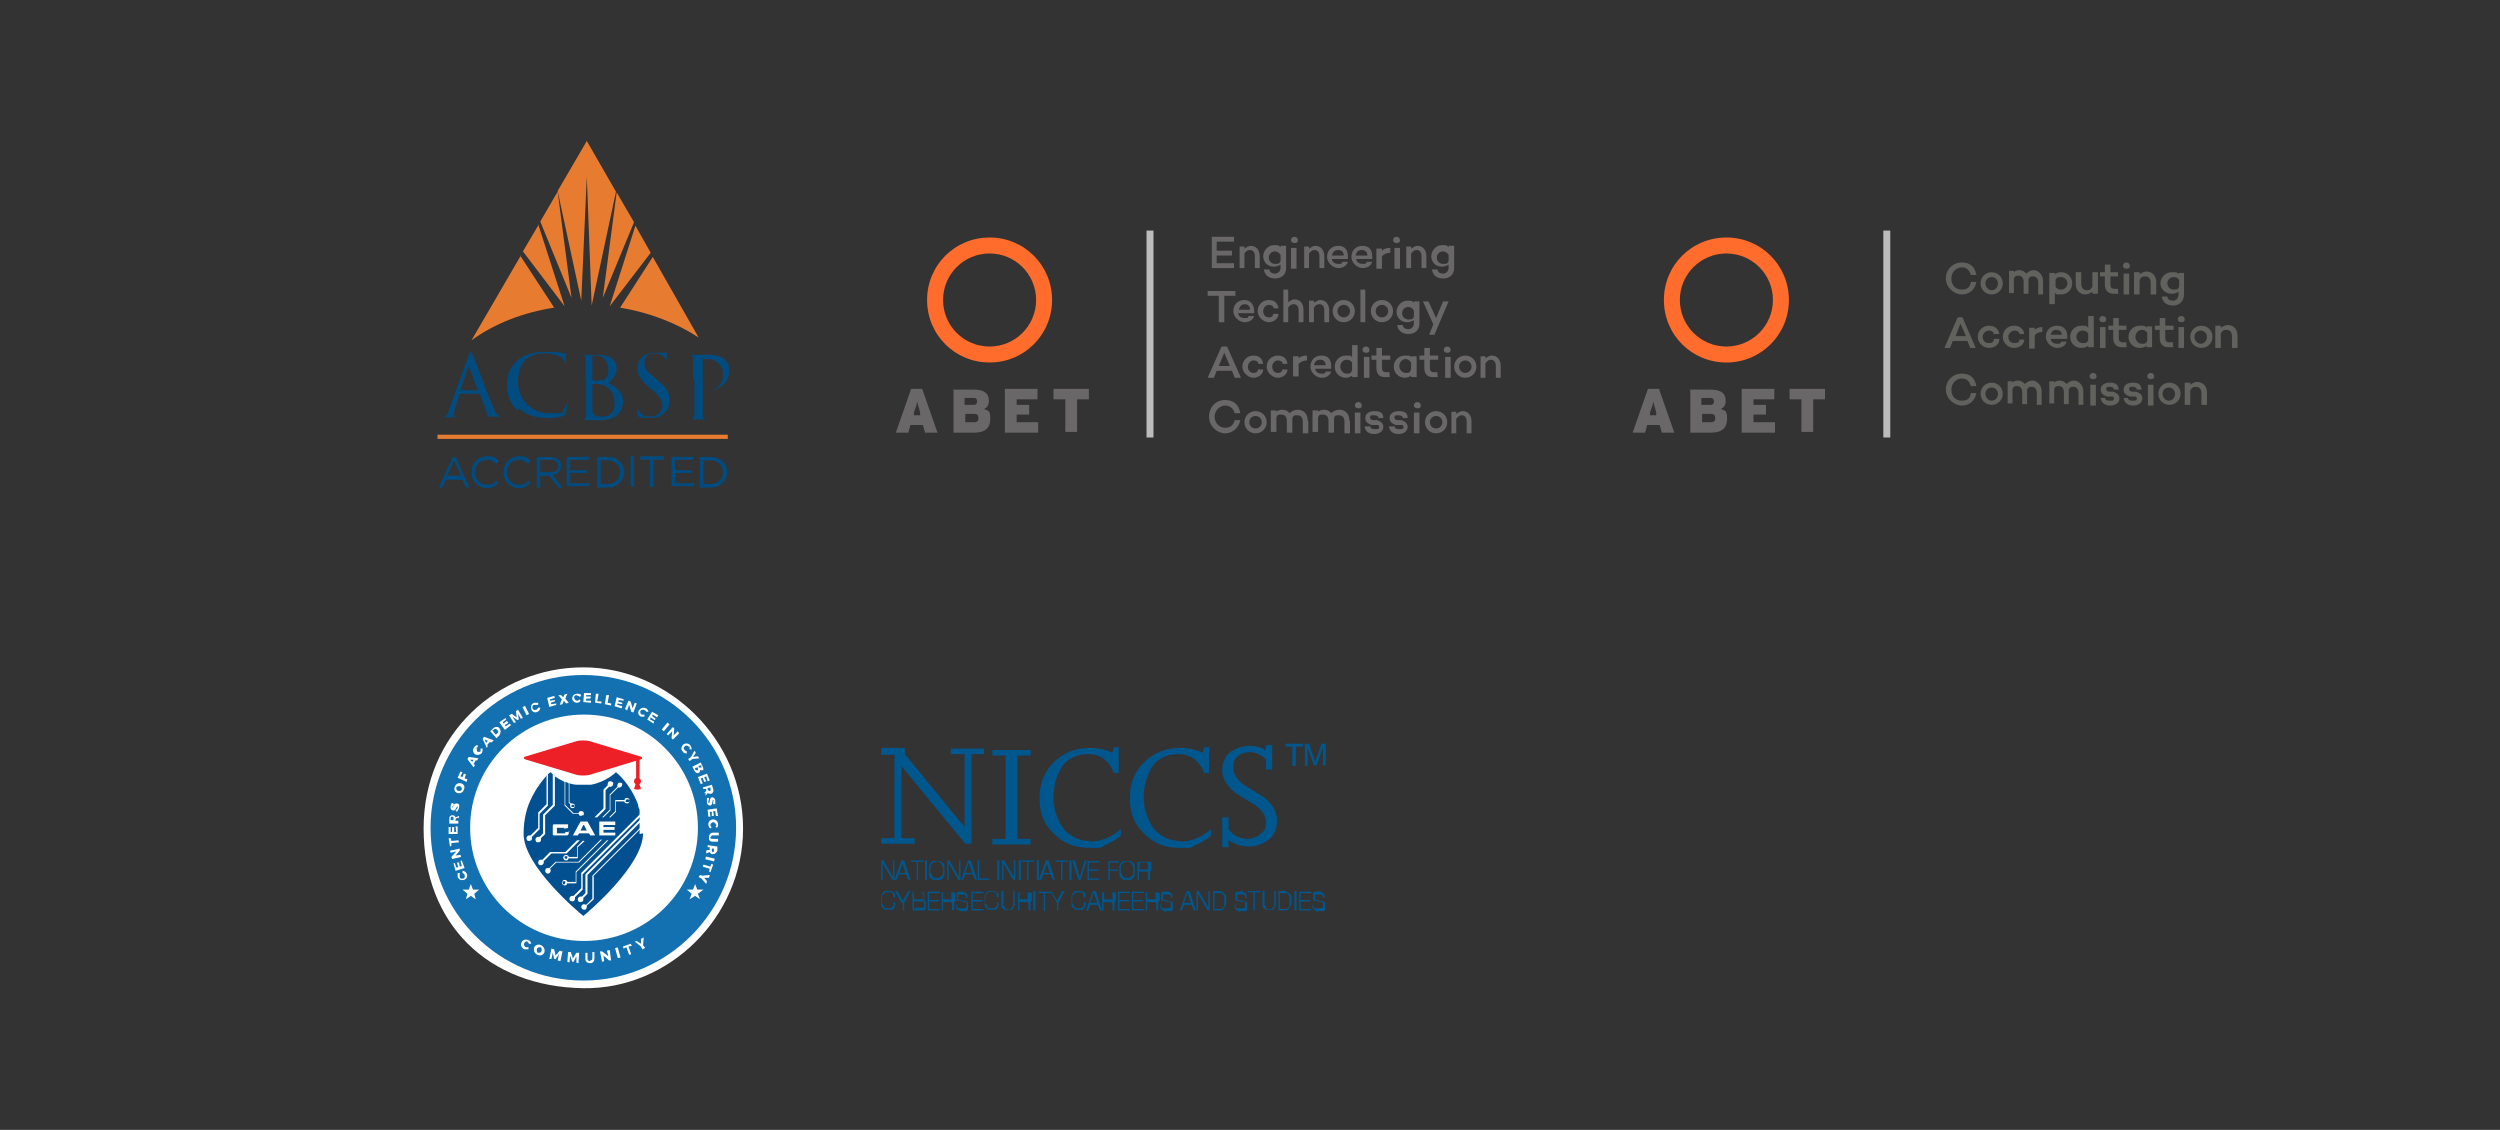 <?xml version="1.0" encoding="UTF-8"?>
<svg id="Layer_1" xmlns="http://www.w3.org/2000/svg" version="1.1" viewBox="0 0 360 162.7">
  <rect x="0" y="0" width="360" height="162.7" fill="#333333" stroke="none"/>
  <!-- Generator: Adobe Illustrator 29.4.0, SVG Export Plug-In . SVG Version: 2.1.0 Build 152)  -->
  <defs>
    <style>
      .st0 {
        fill: #e77c31;
      }

      .st0, .st1, .st2, .st3 {
        fill-rule: evenodd;
      }

      .st4 {
        stroke-width: 0px;
      }

      .st4, .st5 {
        fill: none;
        stroke: #fff;
        stroke-miterlimit: 10;
      }

      .st5 {
        stroke-width: 0px;
      }

      .st6 {
        fill: #ff6c2c;
      }

      .st7 {
        fill: #bdbcbc;
      }

      .st8 {
        fill: #00578e;
      }

      .st1, .st9 {
        fill: #696767;
      }

      .st10 {
        fill: #025090;
      }

      .st11 {
        fill: #fff;
      }

      .st2 {
        fill: #004c80;
      }

      .st12 {
        fill: #1371b2;
      }

      .st13 {
        fill: #ec2026;
      }

      .st3 {
        fill: #61615d;
      }
    </style>
  </defs>
  <g id="_x23_Graphic_x2F_Outlined_x2F_Logos_x2F_Accreditation_x2F_Accreditation-ASBSP">
    <g id="Logo">
      <polygon id="Div-Line" class="st0" points="63 63.2 104.8 63.2 104.8 62.6 63 62.6 63 63.2"/>
      <path id="Logo-Mark" class="st0" d="M74.9,36.8l4.9,7.5c-4.5.7-8.6,2.3-11.9,4.7l7.1-12.2h0ZM94,37l6.6,11.6c-3.2-2.1-7.1-3.6-11.3-4.3,0,0,4.7-7.3,4.7-7.3ZM91.5,32.5l2.2,3.9-5.9,7.7h0s3.7-11.6,3.7-11.6ZM77.5,32.3l3.8,11.8h0l-6-7.9,2.3-3.9h-.1ZM84.5,20.3l4.2,7.3-3.5,16.4h0l-.7-18.6-.8,17.9-3.4-15.8s4.2-7.2,4.2-7.2ZM88.8,27.7l2.5,4.3-4.5,10.9,2-15.2ZM80.3,27.6l2,15.3-4.5-11s2.5-4.3,2.5-4.3Z"/>
      <path id="ACBSP" class="st2" d="M68.8,56.2h0l-1.2-3.3s0,0-.2,0l-1.1,3.3s2.5,0,2.5,0ZM67.5,51.2c0-.4.2-.5.3-.5s0,0,.3.4c.2.5,2.1,5.6,2.9,7.5.4,1.1.8,1.3,1.1,1.4h.6-2.5v-.3l-1.1-3h-2.9l-.7,2.2c0,.3-.2.6-.2.8s.3.4.5.4h.2-2.6c-.6,0-.2,0-.2,0h.5c.6,0,.8-.5,1-1.2l2.8-7.7h0ZM74.5,59.1c-1.2-1.1-1.5-2.5-1.5-3.7s.3-2.3,1.4-3.4c.7-.7,1.9-1.3,3.8-1.3s1.2,0,1.8,0,.9.2,1.3.2.2,0,.2,0v2.3-.3c0-.5-.2-1-.5-1.3-.4-.4-1.4-.7-2.5-.7-1.6,0-2.4.5-2.8.9-.9.9-1.1,2-1.1,3.2,0,2.4,1.8,4.5,4.5,4.5s1.7,0,2.1-.6c.3-.3.4-.8.5-1v-.2.2c0,.2,0,1.2-.3,1.6,0,.2,0,.3-.3.4-.5.2-1.4.3-2.2.3-1.9,0-3.1-.5-4.1-1.3M85.3,56.1v2.7c0,.6,0,.8.4,1,.3.2.9.2,1.1.2.7,0,1.7-.4,1.7-1.8s-.2-1.8-1.2-2.5c-.4-.3-.7-.3-1-.4h-1c-.2,0,0,0,0,0v.7h0ZM85.3,54.8h.8c.5,0,.9,0,1.1-.3.3-.3.4-.7.4-1.2,0-1-.5-2.1-1.7-2.1s-.4,0-.6,0,0,0,0,0v3.3h0s0,.3,0,.3ZM84.3,54.5v-2.7c0-.4,0-.6-.5-.7h-.4,2.9c2,0,2.5,1.2,2.5,1.9,0,1-.6,1.6-1.2,2.2.9.3,2.1,1.2,2.1,2.6s-1,2.7-3.1,2.7-1.5,0-1.6,0h-1.2c-.4,0-.2,0-.2,0h.4c.2,0,.3-.3.4-.7v-4.9h0v-.4h-.1ZM92,60.1s-.2-.2-.2-.5v-1.5h0v.6c.2.9,1,1.3,1.8,1.3,1.2,0,1.8-.9,1.8-1.6s-.4-1.3-1.4-2.2l-.6-.5c-1.3-1.1-1.6-1.8-1.6-2.7,0-1.3,1-2.2,2.6-2.2s.8,0,1.1,0h.5v1.3c0,.8,0,.3,0,.3v-.2s0-.5-.2-.6c0,0-.4-.7-1.5-.7s-1.5.5-1.5,1.4.3,1.1,1.5,2.1l.3.3c1.5,1.1,1.8,1.9,1.8,2.9s-.2,1.4-1,2.1c-.5.4-1.2.5-1.9.5s-1.1,0-1.7-.3M99.8,54.5v-2.7c0-.4,0-.6-.5-.7h-.4,3.2c1.5,0,2.1.5,2.3.7.3.3.6.8.6,1.5,0,1.8-1.3,2.9-3,2.9s-.2,0-.3,0h.3c1.2,0,2.1-.9,2.1-2s0-1.2-.7-1.9-1.4-.6-1.7-.6h-.5v8c0,.4,0,.6.5.7h.6c.2,0,0,0,0,0h-2.9c-.4,0-.2,0-.2,0h.4c.2,0,.3-.3.4-.7v-4.9"/>
      <path id="Accredited" class="st2" d="M66.4,68.5l-1-2.2-1,2.2h2ZM65.1,65.8h.5l2,4.4h-.5l-.5-1.1h-2.4l-.5,1.1h-.5l2-4.4h0ZM67.9,68h0c0-1.2.9-2.3,2.2-2.3s1.3.3,1.7.7l-.3.4c-.4-.3-.8-.6-1.4-.6-1,0-1.7.8-1.7,1.8h0c0,1,.7,1.8,1.7,1.8s1-.2,1.4-.6l.3.3c-.5.5-.9.8-1.7.8-1.2,0-2.2-1-2.2-2.2M72.5,68h0c0-1.2.9-2.3,2.2-2.3s1.3.3,1.7.7l-.3.4c-.4-.3-.8-.6-1.4-.6-1,0-1.7.8-1.7,1.8h0c0,1,.7,1.8,1.7,1.8s1-.2,1.4-.6l.3.3c-.5.5-.9.8-1.7.8-1.2,0-2.2-1-2.2-2.2M79.2,68c.7,0,1.2-.3,1.2-.9h0c0-.5-.4-.9-1.2-.9h-1.4v1.8h1.4ZM77.3,65.8h1.9c.6,0,1,.2,1.3.4.2.2.3.5.3.9h0c0,.7-.5,1.2-1.2,1.3l1.4,1.8h-.6l-1.3-1.7h-1.3v1.7h-.5v-4.4h0ZM81.6,65.8h3.2v.4h-2.7v1.5h2.4v.4h-2.4v1.5h2.8v.4h-3.3v-4.4M86.5,66.2v3.5h1c1.1,0,1.8-.7,1.8-1.7h0c0-1-.7-1.7-1.8-1.7h-1ZM86,65.8h1.5c1.4,0,2.4.9,2.4,2.2h0c0,1.2-1,2.2-2.4,2.2h-1.5v-4.4h0ZM90.8,70.1h.5v-4.4h-.5v4.4ZM93.7,66.2h-1.5v-.5h3.4v.5h-1.5v3.9h-.5v-3.9M96.7,65.8h3.2v.4h-2.7v1.5h2.4v.4h-2.4v1.5h2.8v.4h-3.3v-4.4M101.3,66.2v3.5h1c1.1,0,1.8-.7,1.8-1.7h0c0-1-.7-1.7-1.8-1.7h-1ZM100.8,65.8h1.5c1.4,0,2.4.9,2.4,2.2h0c0,1.2-1,2.2-2.4,2.2h-1.5v-4.4h0Z"/>
    </g>
  </g>
  <g id="_x23_Graphic_x2F_Outlined_x2F_Logos_x2F_Accreditation_x2F_Accreditation-ABET_x5F_EngineeringTechnology">
    <g id="Group">
      <path id="ABET-Engineering-Technology" class="st1" d="M175.2,36.1h2.2v.7h-2.2v1.1h2.5v.7h-3.2v-4.5h3.2v.7h-2.5v1.2M181.4,36.9v1.7h-.7v-1.7c0-.6-.3-.9-.7-.9s-.6.2-.8.5v2.1h-.7v-3.1h.7v.3c.3-.2.6-.4.9-.4.8,0,1.3.6,1.3,1.5M184.4,37.6v-.9c-.2-.3-.5-.5-.8-.5-.5,0-.9.4-.9.9s.4.9.9.9.6,0,.8-.4ZM185.2,38.6c0,1-.7,1.5-1.6,1.5s-1.5-.5-1.6-1.3h.8c0,.4.4.6.8.6s.8-.3.8-.9v-.4c-.3.2-.6.3-1,.3-.9,0-1.5-.7-1.5-1.5s.7-1.6,1.5-1.6.7,0,1,.3v-.2h.8v3.1h0ZM185.9,38.7h.8v-3h-.8v3ZM185.9,34.6c0-.3.2-.5.5-.5s.5.2.5.5-.2.4-.5.4-.5-.2-.5-.4h0ZM190.7,36.9v1.7h-.7v-1.7c0-.6-.3-.9-.7-.9s-.5.2-.8.5v2.1h-.7v-3.1h.7v.3c.3-.2.6-.4.9-.4.8,0,1.3.6,1.3,1.5M191.9,36.8h1.6c0-.5-.3-.8-.8-.8s-.8.3-.9.8h0ZM194.1,37.3h-2.3c0,.4.4.7.9.7s.5,0,.6-.3h.8c-.2.6-.7.9-1.4.9s-1.6-.7-1.6-1.6.6-1.6,1.6-1.6,1.4.6,1.4,1.6v.3h0ZM195.3,36.8h1.6c0-.5-.3-.8-.8-.8s-.8.3-.9.8h0ZM197.6,37.3h-2.3c0,.4.4.7.9.7s.5,0,.6-.3h.8c-.2.6-.7.9-1.4.9s-1.6-.7-1.6-1.6.6-1.6,1.6-1.6,1.4.6,1.4,1.6v.3h0ZM199,36.1c.3-.3.7-.4,1.2-.4v.7c-.5,0-.9.2-1.2.5v1.8h-.8v-2.9h.8v.4M200.8,38.7h.8v-3h-.8v3ZM200.6,34.6c0-.3.2-.5.5-.5s.5.2.5.5-.2.4-.5.4-.5-.2-.5-.4h0ZM205.4,36.9v1.7h-.7v-1.7c0-.6-.3-.9-.7-.9s-.5.2-.8.5v2.1h-.7v-3.1h.7v.3c.3-.2.6-.4.9-.4.8,0,1.3.6,1.3,1.5M208.6,37.6v-.9c-.2-.3-.5-.5-.8-.5-.5,0-.9.4-.9.9s.4.9.9.9.6,0,.8-.4ZM209.4,38.6c0,1-.7,1.5-1.6,1.5s-1.5-.5-1.6-1.3h.8c0,.4.4.6.8.6s.8-.3.8-.9v-.4c-.3.2-.6.3-1,.3-.9,0-1.5-.7-1.5-1.5s.7-1.6,1.5-1.6.7,0,1,.3v-.2h.8v3.1h0ZM177.9,41.9v.7h-1.6v3.8h-.8v-3.8h-1.6v-.7h4ZM179.2,43.2c.8,0,1.4.6,1.4,1.6v.3h-2.3c0,.4.4.7.9.7s.5,0,.6-.3h.8c-.2.6-.7.9-1.4.9s-1.6-.7-1.6-1.6.6-1.6,1.6-1.6ZM179.3,43.8c-.5,0-.8.3-.9.8h1.6c0-.5-.3-.8-.8-.8h0ZM183.4,45.2h.7c0,.7-.7,1.2-1.4,1.2s-1.6-.7-1.6-1.6.7-1.6,1.6-1.6,1.3.5,1.4,1.2h-.7c0-.3-.3-.5-.7-.5s-.8.4-.8.9.3.9.8.9.6-.2.7-.6M187.7,44.7v1.7h-.7v-1.7c0-.6-.3-.9-.7-.9s-.6.2-.8.5v2.1h-.7v-4.7h.7v1.8c.3-.2.6-.4.9-.4.8,0,1.3.6,1.3,1.5M191.4,44.7v1.7h-.7v-1.7c0-.6-.3-.9-.7-.9s-.6.2-.8.5v2.1h-.7v-3.1h.7v.3c.3-.2.6-.4.9-.4.8,0,1.3.6,1.3,1.5M194.4,44.8c0-.5-.4-.9-.9-.9s-.9.4-.9.9.4.9.9.9.9-.4.9-.9ZM195.1,44.8c0,.9-.7,1.6-1.6,1.6s-1.6-.7-1.6-1.6.7-1.6,1.6-1.6,1.6.7,1.6,1.6h0ZM195.9,46.4h.7v-4.7h-.7v4.7ZM199.9,44.8c0-.5-.4-.9-.9-.9s-.9.4-.9.9.4.9.9.9.9-.4.9-.9ZM200.6,44.8c0,.9-.7,1.6-1.6,1.6s-1.6-.7-1.6-1.6.7-1.6,1.6-1.6,1.6.7,1.6,1.6h0ZM203.6,45.6v-.9c-.2-.3-.5-.5-.8-.5-.5,0-.9.4-.9.9s.4.9.9.9.6,0,.8-.4ZM204.4,46.6c0,1-.7,1.5-1.6,1.5s-1.5-.5-1.6-1.3h.8c0,.4.4.6.8.6s.8-.3.8-.9v-.4c-.3.2-.6.3-1,.3-.9,0-1.5-.7-1.5-1.5s.7-1.6,1.5-1.6.7,0,1,.3v-.2h.8v3.1h0ZM206.6,48.2h-.8l.6-1.5-1.5-3.3h.8l1.1,2.4,1-2.4h.8l-2,4.7M176.3,50.8l-.8,1.9h1.6l-.8-1.9ZM175.2,53.4l-.4,1h-.9l2-4.5h.8l2,4.5h-.9l-.4-1h-2.2ZM181.2,53.2h.7c0,.7-.7,1.2-1.4,1.2s-1.6-.7-1.6-1.6.7-1.6,1.6-1.6,1.3.5,1.4,1.2h-.7c0-.3-.3-.5-.7-.5s-.8.4-.8.9.3.9.8.9.6-.2.7-.6M184.7,53.2h.7c0,.7-.7,1.2-1.4,1.2s-1.6-.7-1.6-1.6.7-1.6,1.6-1.6,1.3.5,1.4,1.2h-.7c0-.3-.3-.5-.7-.5s-.8.4-.8.9.3.9.8.9.6-.2.7-.6M187,51.6c.3-.3.7-.4,1.2-.4v.7c-.5,0-.9.2-1.2.5v1.8h-.8v-2.9h.8v.4M189.3,52.6h1.6c0-.5-.3-.8-.8-.8s-.8.3-.9.8h0ZM191.7,53.1h-2.3c0,.4.4.7.9.7s.5,0,.6-.3h.8c-.2.6-.7.9-1.4.9s-1.6-.7-1.6-1.6.6-1.6,1.6-1.6,1.4.6,1.4,1.6v.3h0ZM194.7,53.3v-1.1c-.2-.3-.5-.4-.8-.4-.5,0-.9.5-.9,1s.4,1,.9,1,.6,0,.8-.5ZM195.5,54.3h-.8v-.2c-.3.2-.6.3-.9.3-.9,0-1.6-.7-1.6-1.6s.7-1.6,1.6-1.6.7,0,.9.3v-1.8h.8v4.7h0ZM196.4,54.4h.8v-3h-.8v3ZM196.2,50.4c0-.3.2-.5.5-.5s.5.2.5.5-.2.4-.5.4-.5-.2-.5-.4h0ZM200.2,54.3h-.8c-.8,0-1.2-.5-1.2-1.3v-1.2h-.7v-.6h.7v-1.1h.8v1.1h1.2v.6h-1.2v1.2c0,.4.2.6.6.6h.5v.6M203.2,53.3v-1.1c-.2-.3-.5-.5-.8-.5-.5,0-.9.5-.9,1s.4,1,.9,1,.6,0,.8-.5h0ZM204,54.3h-.8v-.2c-.3.2-.6.3-.9.3-.9,0-1.6-.7-1.6-1.6s.7-1.6,1.6-1.6.7,0,.9.3v-.2h.8v3.1h0ZM207.1,54.3h-.8c-.8,0-1.2-.5-1.2-1.3v-1.2h-.7v-.6h.7v-1.1h.8v1.1h1.2v.6h-1.2v1.2c0,.4.2.6.6.6h.5v.6M208.1,54.4h.8v-3h-.8v3ZM207.9,50.4c0-.3.2-.5.5-.5s.5.2.5.5-.2.4-.5.4-.5-.2-.5-.4h0ZM211.9,52.8c0-.5-.4-.9-.9-.9s-.9.4-.9.9.4.9.9.9.9-.4.9-.9ZM212.6,52.8c0,.9-.7,1.6-1.6,1.6s-1.6-.7-1.6-1.6.7-1.6,1.6-1.6,1.6.7,1.6,1.6h0ZM216.1,52.7v1.7h-.7v-1.7c0-.6-.3-.9-.7-.9s-.5.2-.8.5v2.1h-.7v-3.1h.7v.3c.3-.2.6-.4.9-.4.8,0,1.3.6,1.3,1.5M177.8,60.5h.8c-.2,1.1-1.1,1.9-2.2,1.9s-2.3-1-2.3-2.4,1-2.4,2.3-2.4,2,.7,2.2,1.9h-.8c-.2-.7-.7-1.1-1.4-1.1s-1.5.7-1.5,1.6.7,1.6,1.5,1.6,1.2-.4,1.4-1.1M181.7,60.8c0-.5-.4-.9-.9-.9s-.9.4-.9.9.4.9.9.9.9-.4.9-.9ZM182.4,60.8c0,.9-.7,1.6-1.6,1.6s-1.6-.7-1.6-1.6.7-1.6,1.6-1.6,1.6.7,1.6,1.6h0ZM188.4,60.7v1.7h-.8v-1.7c0-.6-.3-.9-.8-.9s-.5,0-.7.4v2.1h-.8v-1.7c0-.6-.3-.9-.8-.9s-.5,0-.7.4v2.1h-.8v-3.1h.8v.2c.2-.2.5-.3.9-.3s.8.2,1,.5c.3-.3.7-.5,1.2-.5.8,0,1.4.6,1.4,1.5M194.4,60.7v1.7h-.8v-1.7c0-.6-.3-.9-.8-.9s-.5,0-.7.4v2.1h-.8v-1.7c0-.6-.3-.9-.8-.9s-.5,0-.7.4v2.1h-.8v-3.1h.8v.2c.2-.2.5-.3.9-.3s.8.2,1,.5c.3-.3.7-.5,1.2-.5.8,0,1.4.6,1.4,1.5M195.1,62.4h.8v-3h-.8v3ZM195.1,58.4c0-.3.2-.5.5-.5s.5.2.5.5-.2.4-.5.4-.5-.2-.5-.4h0ZM197.3,61.3c0,.4.3.5.7.5s.6,0,.6-.3-.1-.3-.4-.3h-.7c-.5-.2-.9-.4-.9-1s.5-1,1.3-1,1.3.2,1.3,1h-.7c0-.3-.3-.4-.7-.4s-.5,0-.5.3.1.3.4.4h.6c.5.2.9.4.9,1s-.6,1-1.3,1-1.3-.3-1.4-1.1h.7M200.8,61.3c0,.4.3.5.7.5s.6,0,.6-.3-.1-.3-.4-.3h-.7c-.5-.2-.9-.4-.9-1s.5-1,1.3-1,1.3.2,1.3,1h-.7c0-.3-.3-.4-.7-.4s-.5,0-.5.3.1.3.4.4h.6c.5.2.9.4.9,1s-.6,1-1.3,1-1.3-.3-1.4-1.1h.7M203.6,62.4h.8v-3h-.8v3ZM203.6,58.4c0-.3.2-.5.5-.5s.5.2.5.5-.2.4-.5.4-.5-.2-.5-.4h0ZM207.7,60.8c0-.5-.4-.9-.9-.9s-.9.4-.9.9.4.9.9.9.9-.4.9-.9ZM208.4,60.8c0,.9-.7,1.6-1.6,1.6s-1.6-.7-1.6-1.6.7-1.6,1.6-1.6,1.6.7,1.6,1.6h0ZM211.9,60.7v1.7h-.7v-1.7c0-.6-.3-.9-.7-.9s-.5.2-.8.5v2.1h-.7v-3.1h.7v.3c.3-.2.6-.4.9-.4.8,0,1.3.6,1.3,1.5"/>
      <g id="ABET_logo">
        <path id="Shape" class="st9" d="M131.2,56l-2.2,6.3h1.8l.3-1.1h1.8l.3,1.1h1.8l-2.2-6.3h-1.7,0ZM137.3,56v6.3h3c1.6,0,2.3-.7,2.3-2s-.3-1.1-.9-1.4c.4-.2.7-.5.7-1.2,0-1-.6-1.6-2.2-1.6h-3,0ZM144.7,56v6.3h4.8v-1.5h-3.1v-1.1h1.8v-1.4h-1.8v-.8h3v-1.5h-4.7ZM151.7,56v1.5h1.7v4.7h1.7v-4.7h1.7v-1.5h-5.2.1ZM138.9,57.3h1.3c.4,0,.5.2.5.5s-.1.5-.5.5h-1.3v-1ZM132.1,57.8c0,.4.2.8.4,1.6v.4c.1,0-.9,0-.9,0v-.4c.3-.8.4-1.1.5-1.6h0ZM138.9,59.6h1.4c.4,0,.6.2.6.6s-.2.6-.6.6h-1.3v-1.2h0Z"/>
        <path id="Shape1" class="st6" d="M142.5,36.5c-3.7,0-6.7,3-6.7,6.7s3,6.7,6.7,6.7,6.7-3,6.7-6.7-3-6.7-6.7-6.7M142.5,52.2c-5,0-9-4-9-9s4-9,9-9,9,4,9,9-4,9-9,9"/>
      </g>
      <rect id="Rectangle1" class="st7" x="165.1" y="33.2" width="1" height="29.8"/>
    </g>
  </g>
  <g id="_x23_Graphic_x2F_Outlined_x2F_Logos_x2F_Accreditation_x2F_Accreditation-ABET_x5F_EngineeringTechnology-Copy">
    <g id="Group1">
      <g id="ABET_logo1">
        <path id="Shape2" class="st9" d="M237.3,56l-2.2,6.3h1.8l.3-1.1h1.8l.3,1.1h1.8l-2.2-6.3h-1.7,0ZM243.4,56v6.3h3c1.6,0,2.3-.7,2.3-2s-.3-1.1-.9-1.4c.4-.2.7-.5.7-1.2,0-1-.6-1.6-2.2-1.6h-3,0ZM250.8,56v6.3h4.8v-1.5h-3.1v-1.1h1.8v-1.4h-1.8v-.8h3v-1.5h-4.7ZM257.7,56v1.5h1.7v4.7h1.7v-4.7h1.7v-1.5h-5.2,0ZM245,57.3h1.3c.4,0,.5.2.5.5s-.1.5-.5.5h-1.3v-1ZM238.1,57.8c0,.4.2.8.4,1.6v.4c.1,0-.9,0-.9,0v-.4c.3-.8.4-1.1.5-1.6h0ZM245,59.6h1.4c.4,0,.6.2.6.6s-.2.6-.6.6h-1.3v-1.2h0Z"/>
        <path id="Shape3" class="st6" d="M248.6,36.5c-3.7,0-6.7,3-6.7,6.7s3,6.7,6.7,6.7,6.7-3,6.7-6.7-3-6.7-6.7-6.7M248.6,52.2c-5,0-9-4-9-9s4-9,9-9,9,4,9,9-4,9-9,9"/>
      </g>
    </g>
    <rect id="Rectangle2" class="st7" x="271.2" y="33.2" width="1" height="29.8"/>
    <path id="Combined-Shape" class="st3" d="M283.8,56.6h.8c-.2,1.1-1,1.8-2.1,1.8s-2.3-1-2.3-2.3,1-2.3,2.3-2.3,1.9.7,2.1,1.8h-.8c-.2-.7-.6-1.1-1.3-1.1s-1.5.6-1.5,1.6.6,1.6,1.5,1.6,1.2-.4,1.3-1.1M287.7,56.7c0-.5-.4-.9-.9-.9s-.9.4-.9.9.4,1,.9,1,.9-.4.9-1M288.4,56.7c0,.9-.7,1.6-1.6,1.6s-1.6-.7-1.6-1.6.7-1.6,1.6-1.6,1.6.7,1.6,1.6M294,56.6v1.7h-.7v-1.7c0-.6-.3-.9-.7-.9s-.5,0-.7.4v2.1h-.7v-1.7c0-.6-.3-.9-.7-.9s-.5,0-.7.4v2.1h-.7v-3.2h.7v.2c.2-.2.4-.3.8-.3s.7.2,1,.5c.3-.3.6-.5,1.1-.5s1.3.6,1.3,1.5M300,56.6v1.7h-.7v-1.7c0-.6-.3-.9-.7-.9s-.5,0-.7.4v2.1h-.7v-1.7c0-.6-.3-.9-.7-.9s-.5,0-.7.4v2.1h-.7v-3.2h.7v.2c.2-.2.4-.3.8-.3s.7.2,1,.5c.3-.3.6-.5,1.1-.5s1.3.6,1.3,1.5M301,58.4h.8v-3h-.8v3ZM300.9,54.2c0-.3.2-.5.5-.5s.5.2.5.5-.2.4-.5.4-.5-.2-.5-.4h0ZM303.1,57.2c0,.4.3.5.7.5s.6,0,.6-.3-.1-.3-.4-.3h-.6c-.5-.2-.9-.4-.9-1s.5-1,1.3-1,1.2.2,1.3,1h-.7c0-.3-.3-.4-.6-.4s-.5,0-.5.3.1.3.4.4h.6c.5.2.9.4.9,1s-.6,1-1.3,1-1.3-.3-1.4-1.1h.7-.1ZM306.4,57.2c0,.4.3.5.7.5s.6,0,.6-.3-.1-.3-.4-.3h-.6c-.5-.2-.9-.4-.9-1s.5-1,1.3-1,1.2.2,1.3,1h-.7c0-.3-.3-.4-.6-.4s-.5,0-.5.3.1.3.4.4h.6c.5.2.9.4.9,1s-.6,1-1.3,1-1.3-.3-1.4-1.1h.7-.1ZM309.3,58.4h.8v-3h-.8v3ZM309.2,54.2c0-.3.2-.5.5-.5s.5.2.5.5-.2.4-.5.4-.5-.2-.5-.4h0ZM313.2,56.7c0-.5-.4-.9-.9-.9s-.9.4-.9.9.4,1,.9,1,.9-.4.9-1M314,56.7c0,.9-.7,1.6-1.6,1.6s-1.6-.7-1.6-1.6.7-1.6,1.6-1.6,1.6.7,1.6,1.6M317.8,56.6v1.7h-.8v-1.7c0-.6-.3-.9-.8-.9s-.6.2-.8.5v2.1h-.8v-3.2h.8v.3c.3-.2.6-.4,1-.4.8,0,1.4.6,1.4,1.5M283.8,40.6h.8c-.2,1.1-1,1.8-2.1,1.8s-2.3-1-2.3-2.3,1-2.3,2.3-2.3,1.9.7,2.1,1.8h-.8c-.2-.7-.6-1.1-1.3-1.1s-1.5.6-1.5,1.6.6,1.6,1.5,1.6,1.2-.4,1.3-1.1M287.7,40.8c0-.5-.4-.9-.9-.9s-.9.4-.9.9.4,1,.9,1,.9-.4.9-1M288.4,40.8c0,.9-.7,1.6-1.6,1.6s-1.6-.7-1.6-1.6.7-1.6,1.6-1.6,1.6.7,1.6,1.6M294.2,42.4h-.7v-1.7c0-.6-.3-.9-.7-.9s-.5,0-.7.4v2.1h-.7v-1.7c0-.6-.3-.9-.7-.9s-.5,0-.7.4v2.1h-.7v-3.2h.7v.2c.2-.2.4-.3.8-.3s.7.2,1,.5c.3-.3.6-.5,1.1-.5s1.3.6,1.3,1.5v2h0ZM297.7,40.8c0-.5-.4-.9-.9-.9s-.6,0-.8.4v1c.2.3.5.4.8.4.5,0,.9-.4.9-.9M298.4,40.8c0,.9-.7,1.6-1.6,1.6s-.7,0-.9-.3v1.7h-.8v-4.5h.8v.2c.2-.2.6-.3.9-.3.9,0,1.6.7,1.6,1.6M302.1,42.3h-.8v-.3c-.3.2-.6.4-1,.4-.8,0-1.4-.6-1.4-1.5v-1.7h.8v1.7c0,.5.3.9.8.9s.6-.2.8-.5v-2.1h.8v3.2h0ZM305.1,42.3h-.8c-.7,0-1.2-.5-1.2-1.3v-1.2h-.7v-.6h.7v-1.1h.8v1.1h1.1v.6h-1.1v1.2c0,.4.2.6.6.6h.5v.6h.1ZM305.8,42.4h.8v-3h-.8v3ZM305.7,38.3c0-.3.2-.5.5-.5s.5.2.5.5-.2.4-.5.4-.5-.2-.5-.4h0ZM310.5,40.7v1.7h-.8v-1.7c0-.6-.3-.9-.8-.9s-.6.2-.8.5v2.1h-.8v-3.2h.8v.3c.3-.2.6-.4,1-.4.8,0,1.4.6,1.4,1.5M313.8,41.2v-.9c-.2-.3-.5-.4-.8-.4-.5,0-.9.4-.9.9s.4.9.9.9.6,0,.8-.4h0ZM314.5,42.4c0,1-.7,1.6-1.6,1.6s-1.5-.5-1.6-1.3h.8c0,.4.4.6.8.6s.8-.3.8-.9v-.4c-.3.2-.6.3-1,.3-.9,0-1.6-.7-1.6-1.5s.7-1.6,1.6-1.6.7,0,1,.3v-.2h.8v3.1h0ZM282.3,46.6l-.7,1.8h1.5l-.8-1.8ZM281.2,49.1l-.4,1h-.8l1.9-4.4h.7l1.9,4.4h-.8l-.4-1h-2.1ZM287.9,48.9c0,.7-.7,1.2-1.5,1.2s-1.6-.7-1.6-1.6.7-1.6,1.6-1.6,1.4.5,1.5,1.2h-.8c0-.3-.3-.5-.7-.5s-.9.4-.9.9.3.9.9.9.7-.2.7-.6h.8ZM290.8,48.9h.7c0,.7-.7,1.2-1.5,1.2s-1.6-.7-1.6-1.6.7-1.6,1.6-1.6,1.4.5,1.5,1.2h-.7c0-.3-.3-.5-.7-.5s-.9.4-.9.9.3.9.9.9.7-.2.7-.6M293,47.5c.3-.3.7-.4,1.1-.4v.7c-.5,0-.9.2-1.1.5v1.9h-.8v-3h.8v.4h0ZM295.3,48.2h1.6c0-.4-.3-.7-.8-.7s-.7.3-.8.7M297.6,48.8h-2.3c0,.4.4.7.9.7s.5,0,.6-.3h.8c-.2.6-.7.9-1.4.9s-1.6-.7-1.6-1.6.6-1.6,1.6-1.6,1.5.6,1.5,1.6v.3M300.7,49v-1c-.2-.3-.5-.4-.8-.4-.5,0-.9.4-.9.9s.4.9.9.9.6,0,.8-.4h0ZM301.5,50h-.8v-.2c-.3.2-.6.3-1,.3-.9,0-1.6-.7-1.6-1.6s.7-1.6,1.6-1.6.7,0,1,.3v-1.7h.8v4.5ZM302.4,50.1h.8v-3h-.8v3ZM302.3,46c0-.3.2-.5.5-.5s.5.2.5.5-.2.4-.5.4-.5-.2-.5-.4h0ZM306.3,50h-.8c-.7,0-1.2-.5-1.2-1.3v-1.2h-.7v-.6h.7v-1.1h.8v1.1h1.1v.6h-1.1v1.2c0,.4.2.6.6.6h.5v.6h.1ZM309.2,49v-1.1c-.2-.3-.5-.4-.8-.4-.5,0-.9.5-.9,1s.4,1,.9,1,.6,0,.8-.4h0ZM309.9,50h-.8v-.2c-.3.2-.6.3-1,.3-.9,0-1.6-.7-1.6-1.6s.7-1.6,1.6-1.6.7,0,1,.3v-.2h.8v3.1h0ZM313,50h-.8c-.7,0-1.2-.5-1.2-1.3v-1.2h-.7v-.6h.7v-1.1h.8v1.1h1.2v.6h-1.2v1.2c0,.4.2.6.6.6h.5v.6h.1ZM313.7,50.1h.8v-3h-.8v3ZM313.6,46c0-.3.2-.5.5-.5s.5.2.5.5-.2.4-.5.4-.5-.2-.5-.4h0ZM317.8,48.5c0-.5-.4-.9-.9-.9s-.9.4-.9.9.4,1,.9,1,.9-.4.9-1M318.6,48.5c0,.9-.7,1.6-1.6,1.6s-1.6-.7-1.6-1.6.7-1.6,1.6-1.6,1.6.7,1.6,1.6M322.2,48.4v1.7h-.8v-1.7c0-.6-.3-.9-.8-.9s-.6.2-.8.5v2.1h-.8v-3.2h.8v.3c.3-.2.6-.4,1-.4.8,0,1.4.6,1.4,1.5"/>
  </g>
  <g id="_x23_Graphic_x2F_Outlined_x2F_Logos_x2F_Accreditation_x2F_Accreditation-PMIGAC">
    <g id="Logo1">
      <path id="Logo-Mark1" class="st8" d="M176,122h.9v-1.1c.7.6,1.7,1,2.9,1s2-.4,2.9-1c.8-.6,1.2-1.6,1.2-2.8s-.8-2.7-2.4-3.6l-2.1-1.3c-1.2-.7-1.8-1.7-1.8-2.7s.2-1.1.6-1.6c.5-.4,1.1-.6,1.8-.6s1.7.4,2.3,1.1v1.4h.9v-3.5h-.9v.8c-.6-.5-1.5-.7-2.4-.7s-2.1.4-2.9,1c-.7.7-1,1.6-1,2.6s.8,2.6,2.4,3.5l1.8,1.1c1.4.8,2.1,1.7,2.1,2.8s-.3,1.3-.8,1.7c-.6.5-1.2.7-1.9.7-1.1,0-2-.5-2.7-1.4v-1.7h-.9v4.3h0ZM170,121.1c-1.6,0-2.8-.6-3.8-1.7-.9-1.2-1.5-2.8-1.5-4.6s.5-3.3,1.3-4.5c.8-1.1,2-1.7,3.7-1.7s3,.9,3.7,2.7h.7v-3.7h-.7l-.2.8c-1.1-.5-2.2-.7-3.2-.7-2,0-3.7.6-5.2,2-1.4,1.4-2.1,3-2.1,5.2s.6,3.7,2,5.1,3,2.1,5.2,2.1,1.5,0,2.2-.4c.7-.3,1.6-.7,2.3-1.4v-.9c-1.4,1.2-2.9,1.8-4.6,1.8M157,121.1c-1.6,0-2.8-.6-3.8-1.7-.9-1.2-1.5-2.8-1.5-4.6s.5-3.3,1.3-4.5c.8-1.1,2-1.7,3.7-1.7s3,.9,3.7,2.7h.7v-3.7h-.7l-.2.8c-1.1-.5-2.2-.7-3.2-.7-2,0-3.7.6-5.2,2-1.4,1.4-2.1,3-2.1,5.2s.6,3.7,2,5.1,3,2.1,5.2,2.1,1.5,0,2.2-.4c.7-.3,1.6-.7,2.3-1.4v-.9c-1.4,1.2-2.9,1.8-4.6,1.8M148.4,121.6v-.8h-1.9v-12h1.9v-.8h-5.5v.8h1.9v12h-1.9v.8h5.5ZM126.9,108.7h1.9v12h-1.9v.8h4.8v-.8h-1.9v-10.4l9.2,11.2h.9v-12.9h1.8v-.8h-4.8v.8h2v10.5l-8.6-10.5v-.9h-3.4v1h0ZM187.6,107.1v.4h-1v2.8h-.5v-2.8h-1v-.4h2.5ZM187.9,107.1h.6l.9,2.6.9-2.6h.6v3.1h-.4v-2.6l-.9,2.6h-.4l-.9-2.6h0v2.7h-.4v-3.1h0Z"/>
      <path id="Logo-text" class="st8" d="M126.9,123.9v2.8h.2v-2.4h0l1.4,2.4h.3v-2.8h-.2v2.4h0l-1.4-2.4h-.3ZM130.2,123.9l.9,2.8h-.3l-.3-.8h-1.1l-.3.8h-.3l1-2.8h.4ZM133,123.9v.2h-.8v2.6h-.2v-2.6h-.8v-.2h1.8ZM130,124.2l-.5,1.5h.9l-.5-1.5h.1ZM133.2,123.9v2.8h.3v-2.8h-.3ZM134,125.3v-.5c0-.2,0-.3.2-.4l.3-.3h.8l.3.3s0,.3.2.4v.9c0,.2,0,.3-.2.4l-.3.3h-.8l-.3-.3s0-.3-.2-.4,0-.3,0-.5h0ZM133.8,125.3v.6c0,.2,0,.4.2.5,0,0,.2.3.4.3h1c.1,0,.3-.2.4-.3s.2-.3.2-.5v-1.1c0-.2,0-.4-.2-.5s-.2-.3-.4-.3h-1c-.2,0-.3.2-.4.3,0,0-.2.3-.2.5v.6h0ZM136.4,123.9v2.8h.2v-2.4h0l1.4,2.4h.3v-2.8h-.2v2.4h0l-1.4-2.4h-.3ZM139,125.7l.5-1.5.5,1.5h-1ZM139.4,123.9l-1,2.8h.3l.3-.8h1.1l.3.8h.3l-.9-2.8h-.4ZM140.8,123.9v2.8h1.6v-.2h-1.4v-2.6h-.2ZM143.6,123.9v2.8h.3v-2.8h-.3ZM144.3,123.9v2.8h.2v-2.4h0l1.4,2.4h.3v-2.8h-.2v2.4h0l-1.4-2.4h-.3ZM146.7,123.9v2.8h.3v-2.8h-.3ZM147.1,123.9v.2h.8v2.6h.2v-2.6h.8v-.2h-1.8ZM149.3,123.9v2.8h.3v-2.8h-.3ZM151,123.9l.9,2.8h-.3l-.3-.8h-1.1l-.3.8h-.3l1-2.8h.4ZM153.8,123.9v.2h-.8v2.6h-.2v-2.6h-.8v-.2h1.8ZM150.8,124.2l-.5,1.5h.9l-.5-1.5h.1ZM154,123.9v2.8h.3v-2.8h-.3ZM154.4,123.9l.9,2.8h.3l.9-2.8h-.3l-.7,2.5h0l-.7-2.5h-.4ZM156.6,123.9v2.8h1.7v-.2h-1.5v-1.1h1.4v-.2h-1.4v-1h1.5v-.2h-1.7ZM159.6,123.9v2.8h.2v-1.3h1.2v-.2h-1.2v-1h1.3v-.2h-1.6.1ZM161.4,125.3v-.5c0-.2,0-.3.2-.4l.3-.3h.8l.3.3s0,.3.2.4v.9c0,.2,0,.3-.2.4l-.3.3h-.8l-.3-.3s0-.3-.2-.4v-.5h0ZM161.2,125.3v.6c0,.2,0,.4.2.5s.2.3.4.3h1c.1,0,.3-.2.4-.3s.2-.3.2-.5v-1.1c0-.2,0-.4-.2-.5s-.2-.3-.4-.3h-1c-.2,0-.3.2-.4.3s-.2.3-.2.5v.6h0ZM164.1,125.3v-1.1h.8c.2,0,.3,0,.4.2v.8h-1.2ZM163.8,123.9v2.8h.2v-1.2h1.1l.2.2v.6h0v.2h0v.2h.3v-1.2h-.2c.2,0,.3,0,.4-.3v-.9s0-.2-.2-.2h-1.8v-.2ZM128.7,129.2h.2v-.4s0-.2-.2-.3c0,0-.2,0-.3-.2h-.9c-.2,0-.3.2-.4.3s-.2.3-.2.5v1.1c0,.2,0,.4.2.5s.2.3.4.3h.9s.2,0,.3-.2c0,0,.2-.2.2-.4v-.5h-.2v.4s0,.2-.2.3c0,0-.2.2-.3.2h-.7l-.3-.3s0-.3-.2-.4v-.9c0-.2,0-.3.2-.4l.3-.3c0-.1.3,0,.4,0h.5l.2.2v.3h0v.2h.1ZM130,130v1.1h.2v-1.1l.9-1.7h-.3l-.8,1.4-.8-1.4h-.3l.9,1.7h.2ZM131.6,129.5v-1h.8c.4,0,.6.2.6.6s0,0,0,.2v.2h-1.4ZM131.4,128.3v2.8h1.7l.2-.2v-1.1s-.2-.2-.4-.2h.2v-.9s0-.2-.2-.2h-1.6v-.2h.1ZM131.6,130.9v-1.1h1.3c.1,0,.2.2.2.4v.5h-1.3v.2h-.2ZM133.6,128.3v2.8h1.7v-.2h-1.5v-1.1h1.4v-.2h-1.4v-1h1.5v-.2h-1.7ZM135.8,129.6v-1.1h.8c.2,0,.3,0,.4.2v.8h-1.2ZM135.6,128.3v2.8h.2v-1.2h1.1l.2.2v.6h0v.2h0v.2h.3v-1.2h-.2c.2,0,.3,0,.4-.3v-.9s0-.2-.2-.2h-1.8v-.2h0ZM137.9,130.2h-.2v.5s0,.2.2.3c0,0,.2,0,.3.2h1l.2-.2v-.4h0v-.6l-.2-.2c-.2-.2-.2,0-.3,0l-.6-.2h-.3v-.8h.9l.2.2v.3h.2v-.4s0-.2-.2-.3c0,0-.2,0-.3-.2h-.7s-.2,0-.3.2,0,.2,0,.3v.8h.4l.6.2h.4v.2c.2.2,0,0,0,.2v.3l-.2.2h-1l-.2-.2v-.4h.1ZM139.9,128.3v2.8h1.7v-.2h-1.5v-1.1h1.4v-.2h-1.4v-1h1.5v-.2h-1.7ZM143.6,129.2h.2v-.4s0-.2-.2-.3c0,0-.2,0-.3-.2h-.9c-.2,0-.3.2-.4.3s-.2.3-.2.5v1.1c0,.2,0,.4.2.5s.2.3.4.3h.9s.2,0,.3-.2c0,0,.2-.2.2-.4v-.5h-.2v.4s0,.2-.2.3c0,0-.2.2-.3.2h-.7l-.3-.3s0-.3-.2-.4,0-.3,0-.5v-.5c0-.2,0-.3.2-.4l.3-.3h.9l.2.2v.3h0v.3h.1ZM144.2,128.3v2.1s0,.3.2.4c0,0,.2.2.3.2h.9s.2,0,.3-.2,0-.2.2-.4,0-.3,0-.4v-1.7h-.2v2.1s0,.2-.2.3,0,0-.2.2-.2,0-.3,0h-.3s-.2,0-.2-.2c0,0,0-.2-.2-.3s0-.3,0-.4v-1.7h-.4,0ZM146.8,129.6v-1.1h.8c.2,0,.3,0,.4.2v.8h-1.2ZM146.6,128.3v2.8h.2v-1.2h1.1l.2.2v.6h0v.2h0v.2h.3v-1.2h-.2c.2,0,.3,0,.4-.3v-.9s0-.2-.2-.2h-1.8v-.2h0ZM148.8,128.3v2.8h.3v-2.8h-.3ZM151.4,128.3l.8,1.4.8-1.4h.3l-.9,1.7v1.1h-.2v-1.1l-.9-1.6v.2h-.8v2.6h-.2v-2.6h-.8v-.2h2.1-.2ZM156.1,129.2h.2v-.4s0-.2-.2-.3c0,0-.2,0-.3-.2h-.9c-.2,0-.3.2-.4.3s-.2.3-.2.5v1.1c0,.2,0,.4.2.5s.2.3.4.3h.9s.2,0,.3-.2c0,0,.2-.2.2-.4v-.5h-.2v.4s0,.2-.2.3c0,0-.2.2-.3.2h-.7l-.3-.3s0-.3-.2-.4v-.9c0-.2,0-.3.2-.4l.3-.3h.9l.2.2v.3h0v.2h.1ZM157,130l.5-1.5.5,1.5h-1ZM157.4,128.3l-1,2.8h.3l.3-.8h1.1l.3.8h.3l-.9-2.8h-.4ZM159,129.6v-1.1h.8c.2,0,.3,0,.4.2v.8h-1.2ZM158.7,128.3v2.8h.2v-1.2h1.1l.2.2v.6h0v.2h0v.2h.3v-1.2h-.2c.2,0,.3,0,.4-.3v-.9s0-.2-.2-.2h-1.8v-.2h0ZM161,128.3v2.8h1.7v-.2h-1.5v-1.1h1.4v-.2h-1.4v-1h1.5v-.2h-1.7ZM163,128.3v2.8h1.7v-.2h-1.5v-1.1h1.4v-.2h-1.4v-1h1.5v-.2h-1.7ZM165.2,129.6v-1.1h.8c.2,0,.3,0,.4.2v.8h-1.2ZM165,128.3v2.8h.2v-1.2h1.1l.2.2v.6h0v.2h0v.2h.3v-1.2h-.2c.2,0,.3,0,.4-.3v-.9s0-.2-.2-.2h-1.8v-.2h0ZM167.3,130.2h-.2v.5s0,.2.2.3c0,0,.2,0,.3.2s.3,0,.4,0h.7l.2-.2v-.4h0v-.6l-.2-.2h-.3l-.6-.2h-.3v-.8h.9l.2.2v.3h.2v-.4s0-.2-.2-.3c0,0-.2,0-.3-.2s-.2,0-.4,0h-.4s-.2,0-.3.2v1.1h.4l.6.2h.4v.7l-.2.2h-1l-.2-.2v-.4h.1ZM170.5,130l.5-1.5.5,1.5h-1ZM170.9,128.3l-1,2.8h.3l.3-.8h1.1l.3.8h.3l-.9-2.8h-.4ZM172.3,128.3v2.8h.2v-2.4h0l1.4,2.4h.3v-2.8h-.2v2.4h0l-1.4-2.4h-.3ZM174.7,128.3v2.8h.8c.4,0,.6,0,.8-.4.2-.2.3-.6.3-1s0-.8-.3-1c-.2-.2-.5-.4-.8-.4h-.8ZM174.9,130.9v-2.3h.9s.2,0,.3.2c0,0,.2.2.2.4v1.1c0,.2,0,.3-.2.4,0,0-.2.2-.3.2h-.9ZM178,130.2h-.2v.5s0,.2.2.3c0,0,.2,0,.3.2s.3,0,.4,0h.7l.2-.2v-.4h0v-.6l-.2-.2h-.3l-.6-.2h-.3v-.8h.9l.2.2v.3h.2v-.4s0-.2-.2-.3c0,0-.2,0-.3-.2s-.2,0-.4,0h-.4s-.2,0-.3.2,0,.2,0,.3v.8h.4l.6.2h.4c.2,0,0,0,0,.2v.5l-.2.2h-1l-.2-.2v-.4h.1ZM179.7,128.3v.2h.8v2.6h.2v-2.6h.8v-.2h-1.8ZM181.8,128.3v2.1s0,.3.2.4c0,0,.2.2.3.2h.9s.2,0,.3-.2c0,0,0-.2.2-.4v-2.1h-.2v2.1s0,.2-.2.3l-.2.2h-.6s-.2,0-.2-.2c0,0,0-.2-.2-.3v-2.1h-.4,0ZM184.1,128.3v2.8h.8c.4,0,.6,0,.8-.4.2-.2.3-.6.3-1s0-.8-.3-1-.5-.4-.8-.4h-.8ZM184.3,130.9v-2.3h.9s.2,0,.3.2c0,0,.2.2.2.4v1.1c0,.2,0,.3-.2.4,0,0-.2.2-.3.2h-.9ZM186.4,128.3v2.8h.3v-2.8h-.3ZM187.1,128.3v2.8h1.7v-.2h-1.5v-1.1h1.4v-.2h-1.4v-1h1.5v-.2h-1.7ZM189.2,130.2h-.2v.5s0,.2.2.3c0,0,.2,0,.3.2s.3,0,.4,0h.7l.2-.2v-.4h0v-.6l-.2-.2c-.2-.2-.2,0-.3,0l-.6-.2h-.3v-.8h.9l.2.2v.3h.2v-.4s0-.2-.2-.3c0,0-.2,0-.3-.2s-.2,0-.4,0h-.4s-.2,0-.3.2,0,.2,0,.3v.8h.4l.6.2h.4c.2,0,0,0,0,.2v.5l-.2.2h-1l-.2-.2v-.4h.1Z"/>
    </g>
  </g>
  <g>
    <path class="st11" d="M84,96.1c-12.2,0-23,9.5-23,23.2s9.2,22.8,23,23c12.2.2,23-10.1,23-23s-10.8-23.2-23-23.2"/>
    <path class="st12" d="M67.7,119.2c0-9,7.3-16.3,16.4-16.3s16.4,7.3,16.4,16.3-7.3,16.3-16.4,16.3-16.4-7.3-16.4-16.3M62,119.2c0,12.2,9.9,22,22,22s22-9.9,22-22-9.9-22-22-22-22,9.9-22,22"/>
    <g>
      <path class="st4" d="M105.3,119.2c0,11.7-9.5,21.3-21.3,21.3s-21.3-9.5-21.3-21.3,9.5-21.3,21.3-21.3,21.3,9.5,21.3,21.3Z"/>
      <path class="st11" d="M66.2,126.3c0,.2.3.3.5.2.2,0,.3-.3.2-.5,0-.1-.1-.2-.3-.3v-.3c.3,0,.5.2.6.4.2.4,0,.8-.4.9-.4.1-.7,0-.9-.4,0-.2,0-.4,0-.6h.3c0,.2,0,.4,0,.5"/>
      <polygon class="st11" points="65.3 124.3 65.5 124.3 65.7 124.9 66 124.9 65.8 124.2 66.1 124.2 66.2 124.8 66.5 124.7 66.3 124 66.5 123.9 66.9 125 65.6 125.4 65.3 124.3"/>
      <polygon class="st11" points="65 123.4 65.7 122.6 64.9 122.8 64.8 122.5 66.2 122.2 66.2 122.5 65.6 123.2 66.3 123.1 66.4 123.4 65.1 123.7 65 123.4"/>
      <polygon class="st11" points="64.6 120.7 64.9 120.7 65 121.1 66 121 66.1 121.3 65 121.4 65 121.8 64.8 121.9 64.6 120.7"/>
      <polygon class="st11" points="64.6 119.1 64.9 119.1 64.9 119.8 65.1 119.8 65.1 119.1 65.4 119.1 65.4 119.8 65.7 119.8 65.6 119 65.9 119 65.9 120.1 64.6 120.1 64.6 119.1"/>
      <path class="st11" d="M65.3,118.1v-.3c0-.1,0-.2-.2-.2-.1,0-.2,0-.2.2v.3s.4,0,.4,0ZM66,117.7l-.4.2h0s0,.3,0,.3h.4s0,.4,0,.4h-1.3c0,0,0-.7,0-.7,0-.4.2-.5.5-.5.2,0,.3.1.4.3l.5-.2v.4Z"/>
      <path class="st11" d="M65.1,116.1c0,0,0,.1,0,.2.2,0,.2-.7.7-.6.3,0,.4.3.3.6,0,.2-.2.4-.3.6l-.2-.2c.1-.1.3-.3.3-.4,0-.1,0-.2,0-.2-.2,0-.2.7-.7.6-.2,0-.4-.3-.3-.6,0-.2.1-.4.2-.5l.3.2c-.1.1-.2.3-.2.4"/>
      <path class="st11" d="M66,113.9c.2,0,.4,0,.5-.2,0-.2,0-.4-.3-.5-.2,0-.4,0-.5.2,0,.2,0,.4.3.5M66.4,112.8c.4.1.6.5.4.9-.1.4-.5.6-.9.5-.4-.1-.6-.5-.4-.9.1-.4.5-.6.9-.5"/>
      <polygon class="st11" points="66.3 111.1 66.6 111.2 66.3 111.8 66.6 111.9 66.8 111.4 67.1 111.5 66.9 112.1 67.3 112.2 67.2 112.6 65.9 112 66.3 111.1"/>
      <path class="st11" d="M68.2,109.4h-.5c0,0,.3.3.3.3l.2-.3ZM68.5,109.5l-.3.5.2.2-.2.3-.9-1.2.2-.3,1.4.2-.2.3h-.3Z"/>
      <path class="st11" d="M68.7,107.7c-.1.2,0,.4,0,.5.2.1.4.1.5,0,0,0,0-.2,0-.4h.3c0,.2,0,.4-.1.6-.2.3-.7.4-1,.2-.3-.2-.4-.7-.1-1,.1-.2.3-.3.5-.3v.3c0,0-.2,0-.3.2"/>
      <path class="st11" d="M70.3,106.7l-.5-.2.2.5.2-.3ZM70.6,106.8l-.4.4v.2c.1,0-.1.3-.1.3l-.6-1.3.2-.3,1.4.5-.3.3h-.2Z"/>
      <path class="st11" d="M71.6,105.1c-.2-.2-.4-.2-.5,0h-.2c0,.1.5.7.5.7l.2-.2c.2-.1.2-.3,0-.5M71.9,104.9c.3.3.2.7,0,1l-.4.4-.9-1,.4-.4c.3-.3.7-.3,1,0"/>
      <polygon class="st11" points="72.8 103.4 72.9 103.6 72.4 104 72.5 104.2 73 103.8 73.2 104.1 72.7 104.4 72.8 104.6 73.4 104.2 73.6 104.4 72.7 105.1 71.9 104 72.8 103.4"/>
      <polygon class="st11" points="73.7 102.8 74.4 103.3 74.3 102.4 74.6 102.2 75.3 103.4 75 103.5 74.6 102.8 74.7 103.6 74.5 103.7 73.8 103.2 74.3 104 74 104.1 73.3 103 73.7 102.8"/>
      <rect class="st11" x="75.5" y="101.7" width=".4" height="1.3" transform="translate(-37.6 44.3) rotate(-26.4)"/>
      <path class="st11" d="M76.9,101.5c-.2,0-.3.3-.2.5,0,.2.3.3.5.2.1,0,.2-.1.3-.3h.3c0,.3-.2.5-.4.6-.4.2-.8,0-.9-.4-.1-.4,0-.7.4-.9.2,0,.4,0,.6,0v.3c-.2,0-.4,0-.5,0"/>
      <polygon class="st11" points="79.8 100.2 79.9 100.5 79.2 100.7 79.2 100.9 79.9 100.8 79.9 101 79.3 101.2 79.4 101.4 80.1 101.3 80.1 101.5 79.1 101.8 78.8 100.5 79.8 100.2"/>
      <polygon class="st11" points="80.8 100.1 81.1 100.4 81.3 100 81.7 99.9 81.4 100.6 81.9 101.2 81.5 101.3 81.2 100.9 81 101.4 80.6 101.5 80.9 100.7 80.4 100.1 80.8 100.1"/>
      <path class="st11" d="M83,100.1c-.2,0-.4.2-.3.4,0,.2.2.4.4.4.1,0,.2,0,.3-.2l.2.2c-.1.2-.3.3-.5.3-.4,0-.7-.3-.7-.6,0-.4.3-.7.7-.7.2,0,.4,0,.6.2l-.2.3c0-.1-.2-.2-.3-.2"/>
      <polygon class="st11" points="85.1 99.8 85.1 100.1 84.4 100.1 84.4 100.3 85.1 100.3 85 100.6 84.4 100.6 84.4 100.9 85.1 100.9 85.1 101.2 84 101.1 84.1 99.8 85.1 99.8"/>
      <polygon class="st11" points="86.2 99.9 86 101 86.6 101 86.6 101.3 85.7 101.2 85.8 99.9 86.2 99.9"/>
      <polygon class="st11" points="87.7 100.1 87.5 101.2 88 101.3 88 101.6 87.1 101.4 87.3 100.1 87.7 100.1"/>
      <polygon class="st11" points="89.8 100.7 89.8 100.9 89.1 100.8 89 101 89.6 101.2 89.6 101.4 88.9 101.3 88.9 101.5 89.6 101.7 89.5 102 88.5 101.7 88.8 100.4 89.8 100.7"/>
      <polygon class="st11" points="90.8 101 91.1 102 91.4 101.2 91.7 101.3 91.2 102.6 90.9 102.5 90.6 101.5 90.3 102.3 90 102.1 90.5 100.9 90.8 101"/>
      <path class="st11" d="M92.7,102.2c-.2,0-.4,0-.5.2,0,.2,0,.4.2.5,0,0,.2,0,.4,0v.3c-.1,0-.4,0-.5,0-.4-.2-.5-.6-.3-.9.2-.3.6-.5,1-.3.2,0,.3.3.4.5h-.3s-.1-.1-.2-.2"/>
      <polygon class="st11" points="94.8 103 94.6 103.3 94 102.9 93.9 103.1 94.4 103.5 94.3 103.7 93.7 103.3 93.6 103.6 94.2 103.9 94.1 104.2 93.2 103.6 93.9 102.5 94.8 103"/>
      <rect class="st11" x="95.1" y="104.5" width="1.3" height=".4" transform="translate(-45.8 112.7) rotate(-50.8)"/>
      <polygon class="st11" points="97.1 104.9 97 105.9 97.6 105.3 97.8 105.6 96.9 106.5 96.7 106.3 96.8 105.3 96.2 105.9 96 105.7 96.9 104.7 97.1 104.9"/>
      <path class="st11" d="M99.1,107.5c-.1-.2-.4-.2-.5,0-.2.1-.2.4,0,.5,0,0,.2.2.3.2v.3c-.3,0-.5-.1-.6-.3-.3-.3-.2-.7.1-1,.3-.2.7-.2,1,.1.1.2.2.4.2.6h-.3c0-.1,0-.3,0-.4"/>
      <polygon class="st11" points="99.7 109.3 99.3 109.6 99.1 109.3 99.5 109 100 108.1 100.2 108.4 99.8 109 100.5 108.9 100.7 109.2 99.7 109.3"/>
      <path class="st11" d="M101,110.6c0,0,0-.1,0-.2v-.2c-.1,0-.4.1-.4.1v.2c.2,0,.2.1.3,0M100.5,110.9c0,0,0-.1,0-.2v-.2c-.1,0-.4.1-.4.1v.2c.2.1.3.2.3.1M101.2,110.9c-.1,0-.3,0-.4,0,0,.2,0,.3-.2.4-.2.1-.4,0-.6-.3l-.3-.6,1.2-.6.3.6c.1.3.1.5,0,.6"/>
      <polygon class="st11" points="102.2 112.4 101.9 112.5 101.7 111.8 101.4 111.9 101.7 112.5 101.4 112.6 101.2 112 100.9 112.1 101.2 112.8 100.9 112.9 100.5 111.9 101.8 111.4 102.2 112.4"/>
      <path class="st11" d="M101.9,113.5v.2c.1.1.2.2.3.2.1,0,.2-.1.1-.3v-.2c0,0-.5.1-.5.1ZM101.4,114.2l.3-.3h0s0-.3,0-.3h-.4c0,.1-.1-.2-.1-.2l1.3-.4.2.6c.1.3,0,.6-.3.7-.2,0-.4,0-.5-.1l-.3.4v-.4Z"/>
      <path class="st11" d="M102.8,115.3c0,0,0-.1-.1-.1-.2,0,0,.7-.4.8-.3,0-.5-.2-.5-.4,0-.2,0-.5,0-.7h.3c0,.2-.1.5-.1.6,0,.1,0,.2.1.1.2,0,0-.7.4-.8.2,0,.4.1.5.4,0,.2,0,.4,0,.6h-.3c0-.2,0-.4,0-.5"/>
      <polygon class="st11" points="103.4 117.5 103.1 117.5 103 116.8 102.7 116.8 102.8 117.5 102.5 117.5 102.5 116.9 102.2 116.9 102.3 117.6 102 117.6 101.9 116.6 103.2 116.4 103.4 117.5"/>
      <path class="st11" d="M103.1,118.8c0-.2-.2-.4-.4-.4-.2,0-.4.2-.4.4,0,.1,0,.2.2.3l-.2.2c-.2-.1-.3-.4-.3-.6,0-.4.3-.7.7-.7.4,0,.7.3.7.7,0,.2,0,.4-.2.5l-.2-.2c.1,0,.2-.2.2-.3"/>
      <path class="st11" d="M102.3,120.5c0,.2,0,.3.3.3h.8c0,0,0,.4,0,.4h-.8c-.4,0-.6-.3-.5-.7,0-.4.3-.6.6-.6h.8c0,0,0,.4,0,.4h-.8c-.2,0-.3,0-.3.2"/>
      <path class="st11" d="M102.5,122.1v.3c0,.1,0,.2.1.3.1,0,.2,0,.2-.2v-.3s-.4,0-.4,0ZM101.8,122.4h.4c0-.1,0-.1,0-.1v-.3s-.3,0-.3,0v-.3c0,0,1.4.2,1.4.2v.6c-.2.4-.4.5-.7.5-.2,0-.3-.1-.4-.3l-.5.2v-.4Z"/>
      <rect class="st11" x="102" y="123" width=".4" height="1.3" transform="translate(-42.1 193.7) rotate(-76.3)"/>
      <polygon class="st11" points="102.3 125.6 102.1 125.5 102.2 125.1 101.2 124.8 101.3 124.5 102.3 124.8 102.4 124.4 102.7 124.5 102.3 125.6"/>
      <polygon class="st11" points="101 126.5 100.6 126.3 100.8 126 101.1 126.1 102.2 126 102.1 126.4 101.4 126.4 101.8 126.9 101.7 127.3 101 126.5"/>
      <path class="st11" d="M76,135.6c-.2-.1-.4,0-.5.2-.1.2,0,.5.2.6.1,0,.3,0,.4,0v.3c-.1,0-.4,0-.6,0-.4-.2-.6-.6-.4-1,.2-.4.6-.5,1-.3.2,0,.4.3.4.5h-.3s-.1-.1-.2-.2"/>
      <path class="st11" d="M77.3,136.7c0,.2,0,.5.2.5.2,0,.4,0,.5-.3,0-.2,0-.5-.2-.5-.2,0-.4,0-.5.3M78.4,137.1c-.1.4-.6.6-1,.4-.4-.2-.6-.6-.5-1,.1-.4.6-.6,1-.4.4.2.6.6.5,1"/>
      <polygon class="st11" points="79.8 136.7 80 137.6 80.6 136.9 81 137 80.7 138.4 80.3 138.3 80.5 137.4 80 138.1 79.8 138.1 79.6 137.2 79.4 138.1 79.1 138.1 79.4 136.6 79.8 136.7"/>
      <polygon class="st11" points="82.2 137.1 82.5 138 83 137.2 83.4 137.2 83.3 138.7 83 138.6 83 137.7 82.6 138.5 82.4 138.5 82.1 137.6 82 138.6 81.7 138.5 81.8 137.1 82.2 137.1"/>
      <path class="st11" d="M85,138.3c.2,0,.3-.1.3-.3v-.9s.3,0,.3,0v.9c0,.4-.2.7-.6.7-.4,0-.7-.2-.7-.6v-.9s.3,0,.3,0v.9c0,.2.2.3.4.3"/>
      <polygon class="st11" points="86.7 137 87.6 137.7 87.4 136.9 87.8 136.8 88 138.3 87.7 138.3 86.9 137.6 87 138.4 86.7 138.5 86.4 137 86.7 137"/>
      <rect class="st11" x="88.8" y="136.5" width=".4" height="1.5" transform="translate(-33.1 28.3) rotate(-15.3)"/>
      <polygon class="st11" points="90.8 135.9 91 136.2 90.5 136.3 90.9 137.4 90.6 137.5 90.2 136.4 89.8 136.6 89.7 136.3 90.8 135.9"/>
      <polygon class="st11" points="92.6 136.1 92.9 136.5 92.5 136.7 92.3 136.3 91.4 135.6 91.7 135.5 92.3 135.9 92.3 135.2 92.7 135 92.6 136.1"/>
      <polygon class="st11" points="100.1 127.3 100.4 128.1 101.3 128.1 100.5 128.7 100.8 129.5 100.1 129 99.3 129.5 99.6 128.7 98.9 128.1 99.8 128.1 100.1 127.3"/>
      <polygon class="st11" points="67.8 127.3 68.1 128.1 69 128.1 68.3 128.7 68.5 129.5 67.8 129 67.1 129.5 67.3 128.7 66.6 128.1 67.5 128.1 67.8 127.3"/>
      <path class="st13" d="M84.8,106.7c-.5-.1-1.2-.1-1.7,0l-7.3,2.2c-.5.1-.5.4,0,.5l7.3,2.2c.5.1,1.2.1,1.7,0l7.3-2.2c.5-.1.5-.4,0-.5l-7.3-2.2Z"/>
      <rect class="st13" x="91.6" y="109.3" width=".5" height="3"/>
      <path class="st13" d="M92.3,112.5c0,.3-.2.5-.5.5s-.5-.2-.5-.5.2-.5.5-.5.5.2.5.5"/>
      <path class="st13" d="M92,112.7h-.4l-.3.9s.2.1.5.1c.4,0,.5-.1.5-.1l-.3-.9Z"/>
      <path class="st10" d="M92.6,120c0,4.7-8.1,11.5-8.6,11.9-.5-.4-8.7-7.2-8.6-11.9,0-2.1.5-3.9,1.2-5.2,0,0,0-.1.1-.2.7-1.4,1.5-2.3,2-2.9,0,0,.1-.1.2-.2.2-.2.4-.3.4-.3,0,0,.1.1.4.4,0,0,.1,0,.2.2.3.2.8.5,1.4.8,0,0,0,0,.1,0,.2,0,.3.1.5.2,0,0,0,0,.1,0,.3.1.7.2,1.1.2,0,0,.1,0,.2,0,.2,0,.5,0,.7,0h0c0,0,.1,0,.2,0,.3,0,.5,0,.7,0,0,0,.1,0,.2,0,2.2-.4,3.6-1.8,3.6-1.8,0,0,2,1.5,3.2,4.7,0,0,0,.1,0,.1,0,.2.1.4.2.6,0,0,0,.1,0,.2,0,0,0,.2,0,.3,0,0,0,.1,0,.2,0,0,0,.1,0,.2,0,0,0,.1,0,.2,0,.1,0,.2,0,.3,0,0,0,.1,0,.2,0,0,0,.1,0,.2,0,0,0,.1,0,.2,0,.1,0,.2,0,.3,0,0,0,.1,0,.2,0,.3,0,.7,0,1"/>
      <path class="st11" d="M92.5,118.1l-7.9,7.9v2.7l-.6.6c0,0,0,.1,0,.2s0,.2-.1.3c0,0-.2.1-.3.1s-.2,0-.3-.1c0,0-.1-.2-.1-.3,0-.2.2-.4.4-.4s.2,0,.2,0l.5-.5v-2.7l8-8c0,0,0,.1,0,.2"/>
      <path class="st11" d="M81.3,127.4c-.1,0-.3-.1-.3-.3,0,0,0-.1,0-.2,0,0,.1,0,.2,0,0,0,.1,0,.2,0,0,0,0,.1,0,.2,0,.1-.1.3-.3.3M87.4,121l-4.5,4.5v1.5h-1.2c0,0,0-.1-.1-.2,0,0-.2-.1-.3-.1-.2,0-.4.2-.4.4s.2.4.4.4.2,0,.3-.1c0,0,0-.1.1-.2h1.3v-1.6l4.6-4.6h-.2Z"/>
      <path class="st11" d="M92.3,117.1l-8.6,8.6v2.2l-1.1,1.1c0,0-.1,0-.2,0-.2,0-.4.2-.4.4s0,.2.1.3c0,0,.2.1.3.1s.2,0,.3-.1c0,0,.1-.2.1-.3s0-.2,0-.2l1.1-1.1v-2.2l8.5-8.5c0,0,0-.1,0-.2"/>
      <path class="st11" d="M85.4,126.2l7.2-7.2c0,0,0-.1,0-.2l-7.3,7.3v3.3l-.9.9c0,0-.2-.1-.3-.1-.2,0-.4.2-.4.4s.2.4.4.4.2,0,.3-.1c0,0,.1-.2.1-.3,0,0,0-.1,0-.2l1-.9v-3.3Z"/>
      <path class="st11" d="M86,117.7l1.2-1.2v-2.7l.5-.5c0,0,.1,0,.2,0,.2,0,.4-.2.4-.4s0-.2-.1-.3c0,0-.2-.1-.3-.1s-.2,0-.3.1c0,0-.1.2-.1.3s0,.2,0,.2l-.6.6v2.7l-1.3,1.3h.2Z"/>
      <path class="st11" d="M90.5,115.5s-.1,0-.2,0c0,0-.1,0-.2,0,0,0,0-.1,0-.2,0-.1.1-.2.3-.2s.3.1.3.2c0,0,0,.1,0,.2M90.3,114.9c-.1,0-.2,0-.3.1,0,0,0,.1-.1.2h-1.3v1.6l-.9.9h.2l.8-.8v-1.5h1.2c0,0,0,.1.1.2,0,0,.2.1.3.1.2,0,.4-.2.4-.4s-.2-.4-.4-.4"/>
      <path class="st11" d="M89.6,112.8c0,0-.2-.1-.3-.1s-.2,0-.3.1c0,0-.1.2-.1.3s0,.2,0,.2l-1.1,1.1v2.2l-1.1,1.1h.2l1-1v-2.2l1.1-1.1c0,0,.1,0,.2,0,.2,0,.4-.2.4-.4s0-.2-.1-.3"/>
      <path class="st11" d="M86.4,121l-3.1,3.1h-3.3s-.9.9-.9.9c0,0-.1,0-.2,0-.1,0-.2,0-.3.1,0,0-.1.2-.1.3,0,.2.2.4.4.4s.4-.2.4-.4,0-.2-.1-.3l.9-.9h3.3l3.3-3.3h-.2Z"/>
      <path class="st11" d="M83.9,117.4c-.1.1-.4.1-.5,0,0,0,0-.1-.1-.2h-.8l-1.2-1.2v-3.5s0,0,.1,0v3.4l1.2,1.2h.7c0,0,0-.1.1-.2s.2-.1.3-.1.2,0,.3.1c.1.1.1.4,0,.5"/>
      <path class="st11" d="M82.6,116.2c0,0-.2,0-.3,0,0,0,0-.2,0-.3,0,0,.1,0,.2,0s.1,0,.2,0c0,0,0,.1,0,.2s0,.1,0,.2M82.7,115.8c0,0-.2-.1-.3-.1s-.2,0-.2,0l-.2-.2v-2.8s0,0-.1,0v2.9l.2.2c0,0,0,.1,0,.2,0,0,0,.2.1.3.1.1.4.1.5,0,.1-.1.1-.4,0-.5"/>
      <path class="st11" d="M81.9,119.6c0,0,0,.1,0,.1,0,0,0,0,0,0,0,.2,0,.3,0,.4,0,0-.1.1-.2.2,0,0,0,0-.1,0,0,0-.1,0-.2,0,0,0-.1,0-.2,0,0,0-.2,0-.3,0-.2,0-.4,0-.5,0-.1,0-.2,0-.3,0,0,0-.2,0-.2,0,0,0-.1,0-.1,0,0,0-.1,0-.2-.1,0,0,0-.1,0-.2,0,0,0-.1,0-.2,0,0,0-.2,0-.3s0-.2,0-.3c0,0,0-.1,0-.2,0,0,0-.1,0-.1,0,0,0,0,0,0,0,0,0-.1.1-.2,0,0,.1,0,.2,0,.1,0,.2,0,.4,0,.2,0,.4,0,.6,0s.3,0,.3,0c0,0,.2,0,.2,0,0,0,.1,0,.2,0,0,0,0,0,.1,0,0,0,0,0,.1,0,0,0,0,0,0,.1,0,0,0,0,0,.2,0,0,0,.1,0,.2h0c0,.1-.6.1-.6.1,0,0,0,0,0-.1,0,0,0,0,0,0,0,0,0,0,0,0,0,0,0,0-.1,0,0,0-.1,0-.2,0,0,0-.2,0-.3,0s-.2,0-.2,0c0,0-.1,0-.2,0,0,0,0,0,0,0,0,0,0,0,0,0,0,0,0,0,0,0,0,0,0,0,0,0,0,0,0,0,0,.1,0,0,0,.1,0,.2,0,.1,0,.2,0,.3,0,0,0,.1,0,.2,0,0,.1,0,.2,0,0,0,.2,0,.4,0s.3,0,.4,0c0,0,.2,0,.2,0,0,0,0,0,0,0,0,0,0,0,0-.2h.6Z"/>
      <path class="st11" d="M84.1,118.8h-.1l-.4.8h.9l-.4-.8ZM84.7,120h-1.3l-.2.3h-.7l1.1-2h1l1.1,2h-.7l-.2-.3Z"/>
      <polygon class="st11" points="88.6 118.3 88.6 118.8 86.9 118.8 86.9 119.1 88.5 119.1 88.5 119.5 86.9 119.5 86.9 119.9 88.6 119.9 88.6 120.3 86.3 120.3 86.3 118.3 88.6 118.3"/>
      <path class="st11" d="M79.9,111.7v4.3l-1.4,1.4v2.7l-.6.6c0,0,0,.1,0,.2s0,.2-.1.3c0,0-.2.1-.3.1s-.2,0-.3-.1c0,0-.1-.2-.1-.3,0-.2.2-.4.4-.4s.2,0,.2,0l.5-.5v-2.7l1.4-1.4v-4.4c0,0,.1,0,.2.2"/>
      <path class="st11" d="M78.9,111.5v4.5l-1.2,1.2v2.2l-1.1,1.1c0,0,0,.1,0,.2s0,.2-.1.3c0,0-.2.1-.3.1s-.2,0-.3-.1c0,0-.1-.2-.1-.3,0-.2.2-.4.4-.4s.2,0,.2,0l1.1-1.1v-2.2l1.2-1.2v-4.3c0,0,.1-.1.2-.2"/>
      <path class="st11" d="M83.1,121l-1.7,1.7h-2.2l-1.1,1.1c0,0-.1,0-.2,0s-.2,0-.3.1c0,0-.1.2-.1.3s0,.2.1.3c0,0,.2.1.3.1.2,0,.4-.2.4-.4s0-.2,0-.2l1.1-1.1h2.2l1.9-1.9h-.2Z"/>
      <path class="st11" d="M81.6,123.7c-.1,0-.3-.1-.3-.2,0,0,0-.1,0-.2,0,0,.1,0,.2,0,0,0,.1,0,.2,0,0,0,0,.1,0,.2,0,.1-.1.2-.3.2M84,121l-.9.9v1.5h-1.2c0,0,0-.1-.1-.2,0,0-.2-.1-.3-.1-.2,0-.4.2-.4.4s.2.4.4.4.2,0,.3-.1c0,0,0-.1.1-.2h1.3v-1.6l1-.9h-.2Z"/>
      <path class="st5" d="M73.7,135c-1.8-1.2-3.4-2.8-4.8-4.5M99.1,130.5c-1.3,1.8-3,3.3-4.8,4.6"/>
    </g>
  </g>
</svg>